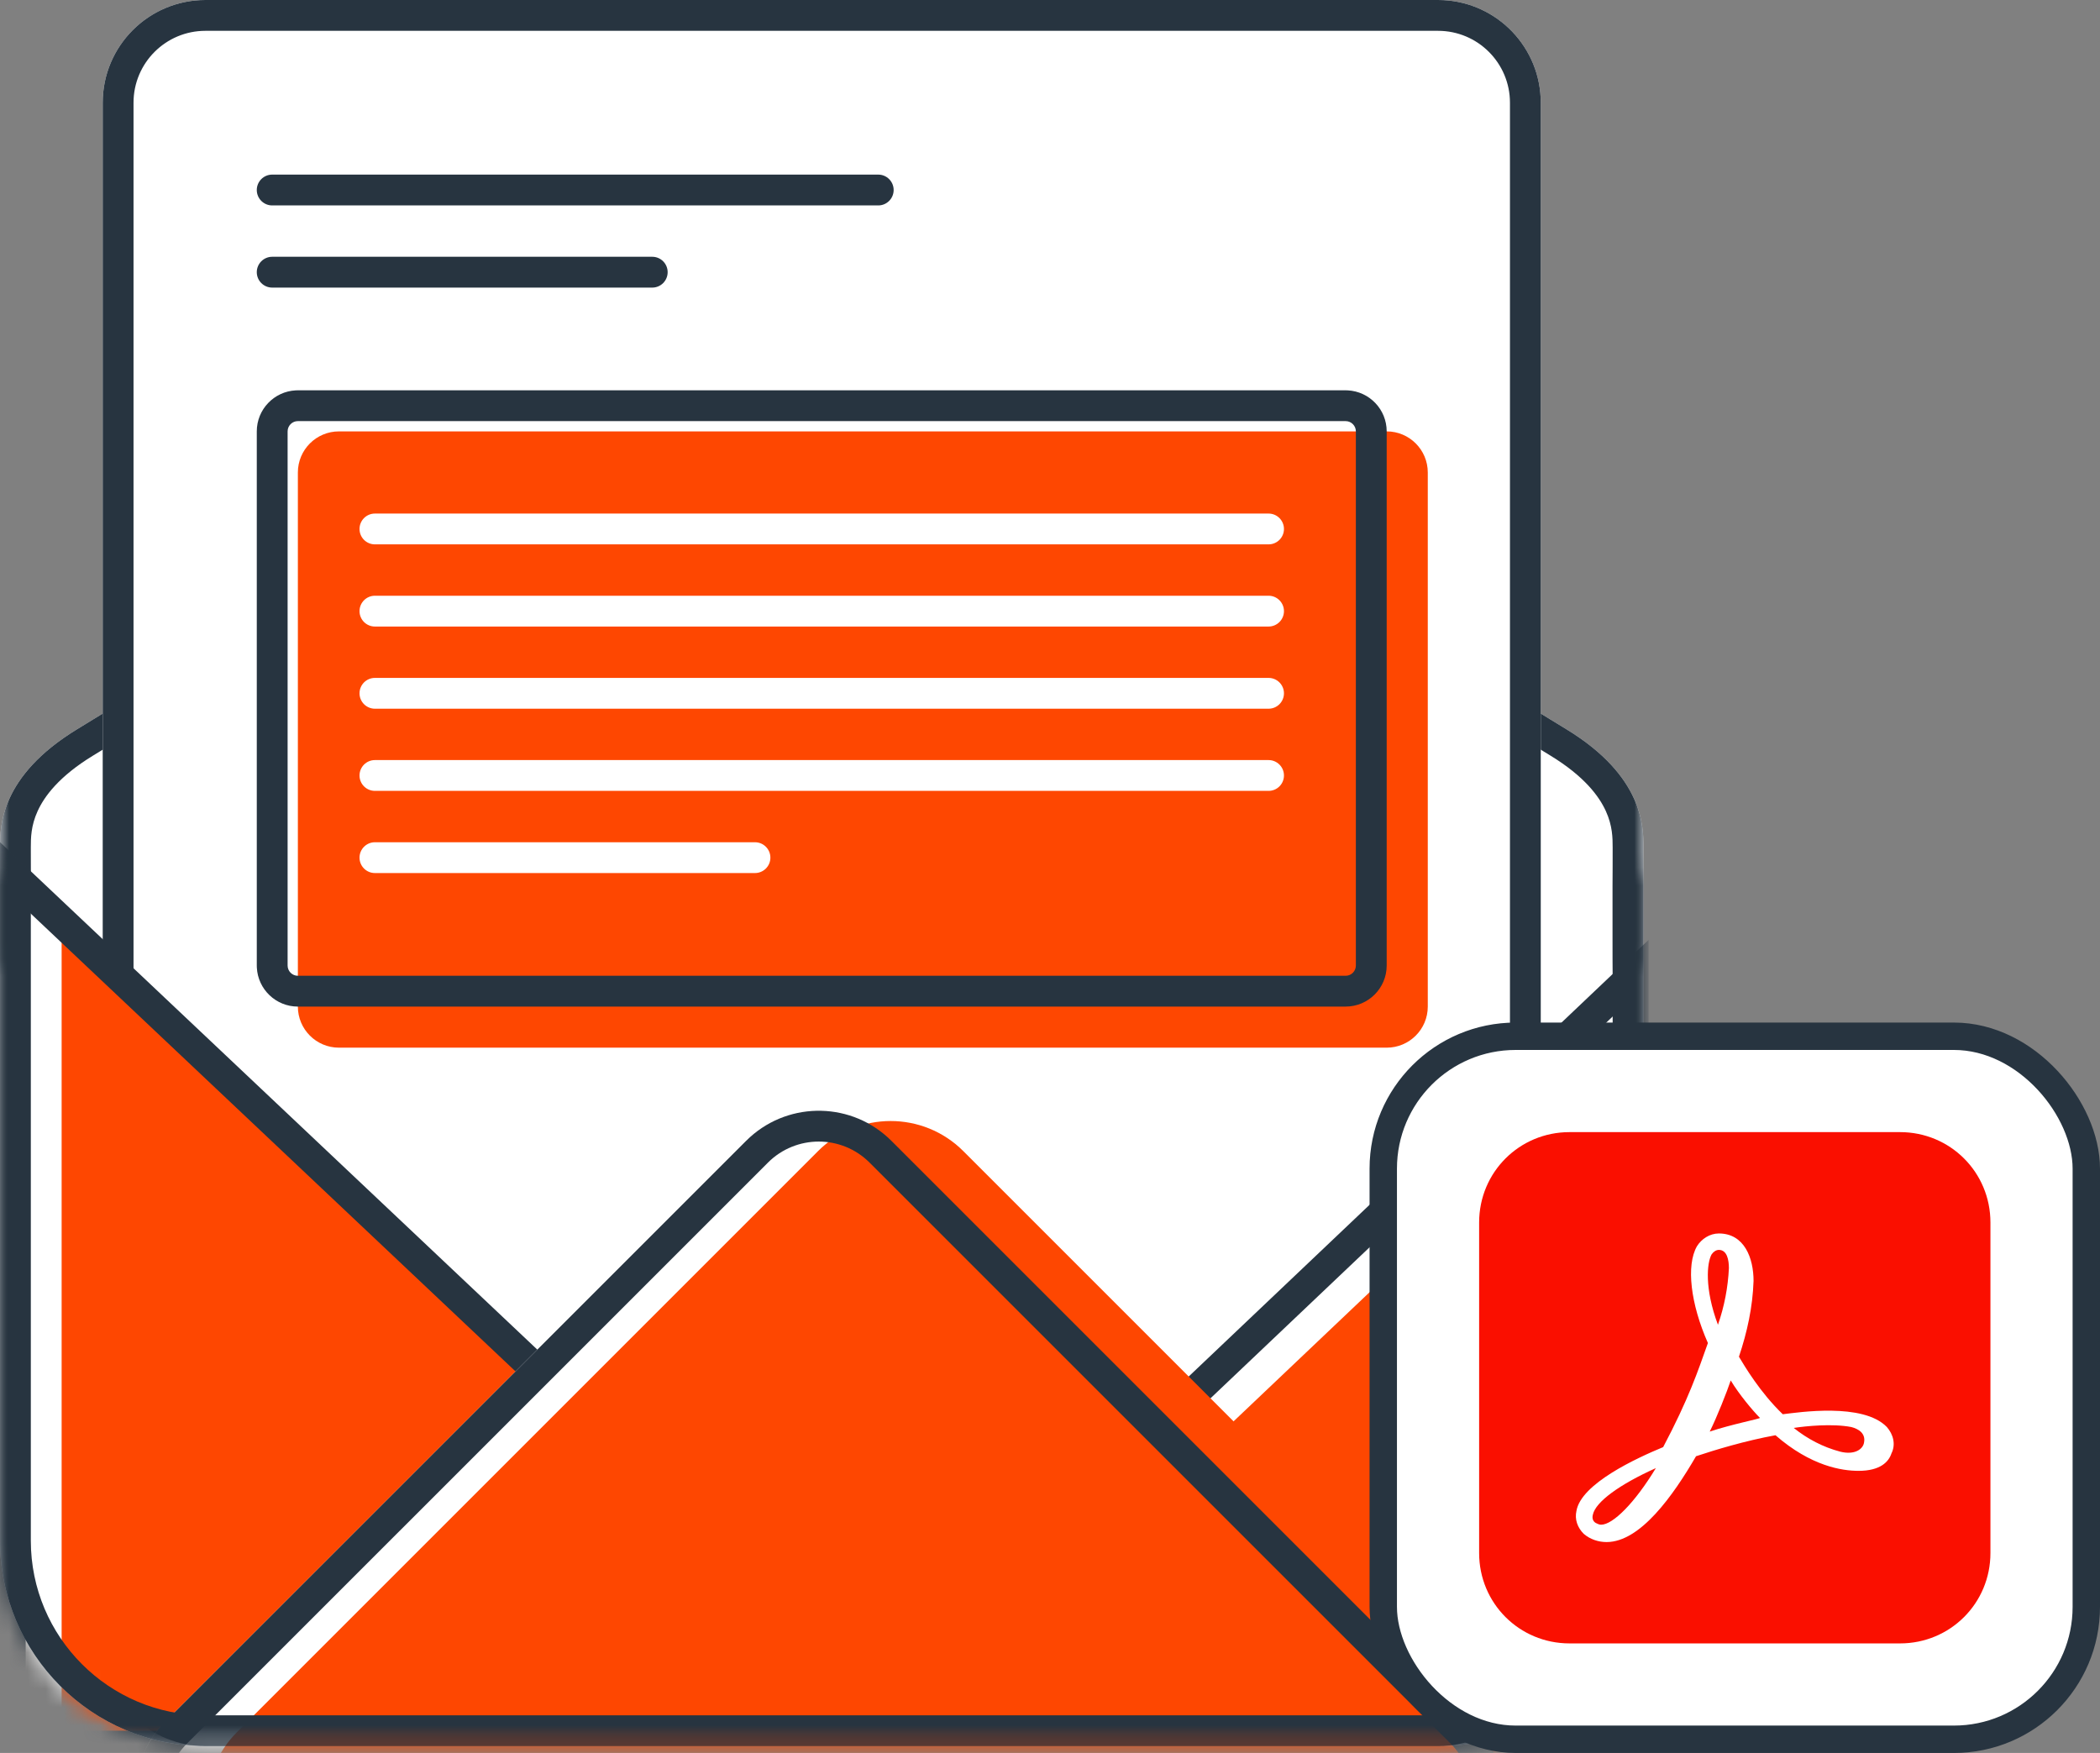 <svg xmlns="http://www.w3.org/2000/svg" width="115" height="96" viewBox="0 0 115 96" fill="none"><rect x="0" y="0" width="115" height="96" fill="#808080" stroke="none"/><path d="M45 14.625C45 14.625 68.906 29.641 85.781 39.938C90 42.512 90 45.281 90 46.406V84.375C90 90.588 84.963 95.625 78.75 95.625H11.25C5.037 95.625 0 90.588 0 84.375V46.406C0 45.281 5.36442e-06 42.512 4.219 39.938C21.094 29.641 45 14.625 45 14.625Z" fill="white"></path><mask id="mask0_11_412" style="mask-type:alpha" maskUnits="userSpaceOnUse" x="0" y="0" width="90" height="53"><path d="M0 0H90V52.875H0V0Z" fill="#D9D9D9"></path></mask><g mask="url(#mask0_11_412)"><path d="M78.75 93.938V95.625H11.25V93.938H78.75ZM88.312 84.375V46.406C88.312 45.895 88.308 45.226 87.938 44.416C87.572 43.614 86.771 42.518 84.902 41.378C76.458 36.225 66.257 29.894 58.17 24.852C54.126 22.331 50.609 20.132 48.104 18.562C46.851 17.778 45.851 17.151 45.164 16.72C45.107 16.684 45.052 16.65 45 16.617C44.948 16.65 44.893 16.684 44.836 16.72C44.149 17.151 43.149 17.778 41.896 18.562C39.391 20.132 35.874 22.331 31.83 24.852C23.743 29.894 13.542 36.225 5.098 41.378C3.229 42.518 2.428 43.614 2.062 44.416C1.692 45.226 1.688 45.895 1.688 46.406V84.375C1.688 89.656 5.969 93.938 11.25 93.938V95.625C5.037 95.625 0 90.588 0 84.375V46.406C0 45.281 5.36442e-06 42.512 4.219 39.938C21.094 29.641 45 14.625 45 14.625C45 14.625 68.906 29.641 85.781 39.938C90 42.512 90 45.281 90 46.406V84.375C90 90.588 84.963 95.625 78.75 95.625V93.938C84.031 93.938 88.312 89.656 88.312 84.375Z" fill="#273440"></path></g><path d="M5.625 5.625C5.625 2.518 8.143 0 11.25 0H78.75C81.857 0 84.375 2.518 84.375 5.625V90C84.375 93.107 81.857 95.625 78.75 95.625H11.25C8.143 95.625 5.625 93.107 5.625 90V5.625Z" fill="white"></path><path d="M78.75 93.938V95.625H11.25V93.938H78.75ZM82.688 90V5.625C82.688 3.45 80.925 1.688 78.75 1.688H11.25C9.075 1.688 7.312 3.45 7.312 5.625V90C7.312 92.175 9.075 93.938 11.25 93.938V95.625C8.24 95.625 5.783 93.262 5.632 90.29L5.625 90V5.625C5.625 2.518 8.143 1.35898e-07 11.25 0H78.75L79.04 0.007C82.012 0.158 84.375 2.615 84.375 5.625V90C84.375 93.01 82.012 95.467 79.04 95.618L78.75 95.625V93.938C80.925 93.938 82.688 92.175 82.688 90Z" fill="#273440"></path><mask id="mask1_11_412" style="mask-type:alpha" maskUnits="userSpaceOnUse" x="0" y="14" width="90" height="82"><path d="M45 14.625C45 14.625 68.906 29.641 85.781 39.938C90 42.512 90 45.281 90 46.406V84.375C90 90.588 84.963 95.625 78.75 95.625H11.25C5.037 95.625 0 90.588 0 84.375V46.406C0 45.281 5.36442e-06 42.512 4.219 39.938C21.094 29.641 45 14.625 45 14.625Z" fill="white"></path></mask><g mask="url(#mask1_11_412)"><path d="M0.562 95.625V47.812L51.188 95.625H0.562Z" fill="white"></path><path d="M3.375 99V51.188L54 99H3.375Z" fill="#FE4701"></path><path d="M53.309 96.469H-0.281V45.855L53.309 96.469ZM1.406 94.781H49.065L1.406 49.77V94.781Z" fill="#273440"></path><path d="M88.875 95.062V52.875L44.438 95.062H88.875Z" fill="white"></path><path d="M95.625 93.375V51.188L51.188 93.375H95.625Z" fill="#FE4701"></path><path d="M42.886 96.469H90.281V51.473L42.886 96.469ZM88.594 94.781H47.114L88.594 55.402V94.781Z" fill="#273440"></path><path d="M9.04 102.252C6.843 100.056 6.843 96.494 9.04 94.297L40.86 62.477C43.056 60.281 46.618 60.281 48.815 62.477L80.635 94.297C82.831 96.494 82.831 100.056 80.635 102.252L48.815 134.072C46.618 136.269 43.056 136.269 40.86 134.072L9.04 102.252Z" fill="white"></path><path d="M12.977 102.815C10.781 100.618 10.781 97.056 12.977 94.86L44.797 63.04C46.994 60.843 50.556 60.843 52.752 63.04L84.572 94.86C86.769 97.056 86.769 100.618 84.572 102.815L52.752 134.634C50.556 136.831 46.994 136.831 44.797 134.634L12.977 102.815Z" fill="#FE4701"></path><path d="M79.441 101.059L80.635 102.252L48.815 134.072L47.621 132.879L79.441 101.059ZM79.441 95.49L47.621 63.671C46.084 62.133 43.591 62.133 42.053 63.671L10.233 95.49C8.696 97.028 8.696 99.521 10.233 101.059L42.053 132.879C43.591 134.417 46.084 134.417 47.621 132.879L48.815 134.072C46.687 136.2 43.278 136.267 41.069 134.272L40.86 134.072L9.04 102.252C6.843 100.056 6.843 96.494 9.04 94.297L40.86 62.477L41.069 62.278C43.278 60.283 46.687 60.349 48.815 62.477L80.635 94.297L80.834 94.507C82.765 96.644 82.765 99.906 80.834 102.043L80.635 102.252L79.441 101.059C80.979 99.521 80.979 97.028 79.441 95.49Z" fill="#273440"></path></g><mask id="mask2_11_412" style="mask-type:alpha" maskUnits="userSpaceOnUse" x="0" y="47" width="90" height="49"><path d="M0 47.812H90V95.625H0V47.812Z" fill="#D9D9D9"></path></mask><g mask="url(#mask2_11_412)"><path d="M78.75 93.938V95.625H11.25V93.938H78.75ZM88.312 84.375V46.406C88.312 45.895 88.308 45.226 87.938 44.416C87.572 43.614 86.771 42.518 84.902 41.378C76.458 36.225 66.257 29.894 58.17 24.852C54.126 22.331 50.609 20.132 48.104 18.562C46.851 17.778 45.851 17.151 45.164 16.72C45.107 16.684 45.052 16.65 45 16.617C44.948 16.65 44.893 16.684 44.836 16.72C44.149 17.151 43.149 17.778 41.896 18.562C39.391 20.132 35.874 22.331 31.83 24.852C23.743 29.894 13.542 36.225 5.098 41.378C3.229 42.518 2.428 43.614 2.062 44.416C1.692 45.226 1.688 45.895 1.688 46.406V84.375C1.688 89.656 5.969 93.938 11.25 93.938V95.625C5.037 95.625 0 90.588 0 84.375V46.406C0 45.281 5.36442e-06 42.512 4.219 39.938C21.094 29.641 45 14.625 45 14.625C45 14.625 68.906 29.641 85.781 39.938C90 42.512 90 45.281 90 46.406V84.375C90 90.588 84.963 95.625 78.75 95.625V93.938C84.031 93.938 88.312 89.656 88.312 84.375Z" fill="#273440"></path></g><path d="M14.062 10.406C14.062 9.94 14.44 9.562 14.906 9.562H48.094C48.56 9.562 48.938 9.94 48.938 10.406C48.938 10.872 48.56 11.25 48.094 11.25H14.906C14.44 11.25 14.062 10.872 14.062 10.406Z" fill="#273440"></path><path d="M16.312 25.875C16.312 24.632 17.32 23.625 18.562 23.625H75.938C77.18 23.625 78.188 24.632 78.188 25.875V55.125C78.188 56.368 77.18 57.375 75.938 57.375H18.562C17.32 57.375 16.312 56.368 16.312 55.125V25.875Z" fill="#FE4701"></path><path d="M73.688 53.438V55.125H16.312V53.438H73.688ZM74.25 52.875V23.625C74.25 23.314 73.998 23.062 73.688 23.062H16.312C16.002 23.062 15.75 23.314 15.75 23.625V52.875C15.75 53.186 16.002 53.438 16.312 53.438V55.125C15.109 55.125 14.126 54.18 14.065 52.991L14.062 52.875V23.625C14.062 22.421 15.008 21.438 16.197 21.378L16.312 21.375H73.688L73.803 21.378C74.992 21.438 75.938 22.421 75.938 23.625V52.875C75.938 54.118 74.93 55.125 73.688 55.125V53.438C73.998 53.438 74.25 53.186 74.25 52.875Z" fill="#273440"></path><path d="M19.688 28.969C19.688 28.503 20.065 28.125 20.531 28.125H69.469C69.935 28.125 70.312 28.503 70.312 28.969C70.312 29.435 69.935 29.812 69.469 29.812H20.531C20.065 29.812 19.688 29.435 19.688 28.969Z" fill="white"></path><path d="M19.688 33.469C19.688 33.003 20.065 32.625 20.531 32.625H69.469C69.935 32.625 70.312 33.003 70.312 33.469C70.312 33.935 69.935 34.312 69.469 34.312H20.531C20.065 34.312 19.688 33.935 19.688 33.469Z" fill="white"></path><path d="M19.688 37.969C19.688 37.503 20.065 37.125 20.531 37.125H69.469C69.935 37.125 70.312 37.503 70.312 37.969C70.312 38.435 69.935 38.812 69.469 38.812H20.531C20.065 38.812 19.688 38.435 19.688 37.969Z" fill="white"></path><path d="M19.688 42.469C19.688 42.003 20.065 41.625 20.531 41.625H69.469C69.935 41.625 70.312 42.003 70.312 42.469C70.312 42.935 69.935 43.312 69.469 43.312H20.531C20.065 43.312 19.688 42.935 19.688 42.469Z" fill="white"></path><path d="M19.688 46.969C19.688 46.503 20.065 46.125 20.531 46.125H41.344C41.81 46.125 42.188 46.503 42.188 46.969C42.188 47.435 41.81 47.812 41.344 47.812H20.531C20.065 47.812 19.688 47.435 19.688 46.969Z" fill="white"></path><path d="M14.062 14.906C14.062 14.44 14.44 14.062 14.906 14.062H35.719C36.185 14.062 36.562 14.44 36.562 14.906C36.562 15.372 36.185 15.75 35.719 15.75H14.906C14.44 15.75 14.062 15.372 14.062 14.906Z" fill="#273440"></path><rect x="75.75" y="56.75" width="38.5" height="38.5" rx="7.25" fill="white" stroke="#273440" stroke-width="1.5"></rect><path d="M85.95 62H104.05C106.8 62 109 64.2 109 66.95V85.05C109 87.8 106.8 90 104.05 90H85.95C83.2 90 81 87.8 81 85.05V66.95C81 64.2 83.2 62 85.95 62Z" fill="#FA0F00"></path><path d="M103.328 78.15C102.028 76.8 98.478 77.35 97.628 77.45C96.378 76.25 95.528 74.8 95.228 74.3C95.678 72.95 95.978 71.6 96.028 70.15C96.028 68.9 95.528 67.55 94.128 67.55C93.628 67.55 93.178 67.85 92.928 68.25C92.328 69.3 92.578 71.4 93.528 73.55C92.978 75.1 92.478 76.6 91.078 79.25C89.628 79.85 86.578 81.25 86.328 82.75C86.228 83.2 86.378 83.65 86.728 84C87.078 84.3 87.528 84.45 87.978 84.45C89.828 84.45 91.628 81.9 92.878 79.75C93.928 79.4 95.578 78.9 97.228 78.6C99.178 80.3 100.878 80.55 101.778 80.55C102.978 80.55 103.428 80.05 103.578 79.6C103.828 79.1 103.678 78.55 103.328 78.15ZM102.078 79C102.028 79.35 101.578 79.7 100.778 79.5C99.828 79.25 98.978 78.8 98.228 78.2C98.878 78.1 100.328 77.95 101.378 78.15C101.778 78.25 102.178 78.5 102.078 79ZM93.728 68.7C93.828 68.55 93.978 68.45 94.128 68.45C94.578 68.45 94.678 69 94.678 69.45C94.628 70.5 94.428 71.55 94.078 72.55C93.328 70.55 93.478 69.15 93.728 68.7ZM93.628 78.4C94.028 77.6 94.578 76.2 94.778 75.6C95.228 76.35 95.978 77.25 96.378 77.65C96.378 77.7 94.828 78 93.628 78.4ZM90.678 80.4C89.528 82.3 88.328 83.5 87.678 83.5C87.578 83.5 87.478 83.45 87.378 83.4C87.228 83.3 87.178 83.15 87.228 82.95C87.378 82.25 88.678 81.3 90.678 80.4Z" fill="white"></path></svg>